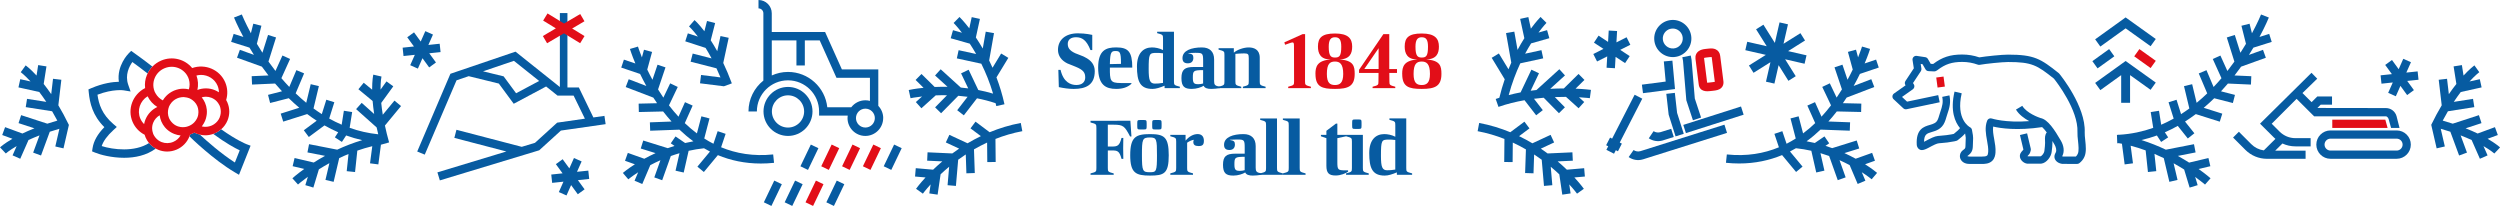 <?xml version="1.0" encoding="UTF-8"?>
<svg id="Lager_2" data-name="Lager 2" xmlns="http://www.w3.org/2000/svg" viewBox="0 0 1150 94.74">
  <defs>
    <style>
      .cls-1 {
        fill: #e20e18;
      }

      .cls-2 {
        fill: #075ba1;
      }

      .cls-3 {
        fill: none;
      }
    </style>
  </defs>
  <g id="Lager_1-2" data-name="Lager 1">
    <g>
      <g>
        <path class="cls-2" d="m362.48,39.99c-6.22,0-11.27,5.06-11.27,11.27s5.06,11.27,11.27,11.27,11.27-5.06,11.27-11.27-5.06-11.27-11.27-11.27Zm0,18.69c-4.09,0-7.41-3.33-7.41-7.42s3.33-7.41,7.41-7.41,7.42,3.33,7.42,7.41-3.33,7.42-7.42,7.42Z"/>
        <path class="cls-2" d="m406.28,54.33c0-2.18-.86-4.16-2.26-5.64v-16.76h-16.75l-7.72-17.2h-24.54V6.1c0-3.36-2.74-6.1-6.1-6.1v3.86c1.24,0,2.24,1.01,2.24,2.24v30.97c-4.17,3.33-6.85,8.45-6.85,14.19h3.86c0-7.89,6.42-14.31,14.31-14.31s14.31,6.42,14.31,14.31v1.93h13.17c-.05.37-.09.75-.09,1.14,0,4.52,3.68,8.2,8.2,8.2s8.2-3.68,8.2-8.2Zm-14.69-5h-11.04c-.97-9.12-8.7-16.24-18.07-16.24-2.66,0-5.18.59-7.46,1.62v-16.12h11.34v11.53h3.86v-11.53h6.84l7.72,17.2h15.39v10.62c-.67-.18-1.37-.28-2.09-.28-2.64,0-4.99,1.26-6.49,3.2Zm6.49,9.34c-2.4,0-4.34-1.95-4.34-4.35s1.95-4.34,4.34-4.34,4.35,1.95,4.35,4.34-1.95,4.35-4.35,4.35Z"/>
      </g>
      <g>
        <path class="cls-2" d="m1072.03,60c-3.59,0-6.52,2.92-6.52,6.52,0,3.59,2.92,6.52,6.52,6.52h30.43c3.59,0,6.52-2.92,6.52-6.52,0-3.59-2.92-6.52-6.52-6.52h-30.43Zm0,3.78h30.43c1.51,0,2.74,1.23,2.74,2.74s-1.23,2.74-2.74,2.74h-30.43c-1.51,0-2.74-1.23-2.74-2.74,0-1.51,1.23-2.74,2.74-2.74Z"/>
        <path class="cls-2" d="m1060.58,73.05h-17.77c-3.76,0-7.29-1.47-9.95-4.12l-5.65-5.66,2.67-2.67,5.65,5.66c1.6,1.61,3.61,2.61,5.82,2.92l5.34-5.3c-.26-.22-.5-.44-.73-.67l-6.35-6.32,23.67-23.4,2.64,2.71-6.79,6.6,4.2,4.19,2.64-2.62h6.76v3.78h-5.21s-1.52,1.51-1.52,1.51l31.52.05c2.26,0,4.27,1.52,4.89,3.72l1.37,5.42h-3.89s-1.12-4.06-1.12-4.06c-.19-.66-.8-1.29-1.25-1.29h-33.03s-8.06-8.03-8.06-8.03l-11.45,11.45,3.64,3.63c1.94,1.93,4.52,3,7.26,3h7.01v3.78h-7.01c-2.07,0-4.11-.46-5.96-1.32l-3.32,3.29h13.97v3.78Z"/>
        <polygon class="cls-1" points="1097.25 55.06 1072.85 55.06 1072.85 58.84 1098.29 58.84 1097.25 55.06"/>
      </g>
      <polygon class="cls-2" points="831 25.45 822.53 23.51 830.31 18.63 828.2 15.26 820.42 20.14 822.47 11.19 818.59 10.3 816.43 19.74 811.17 11.36 807.8 13.47 812.69 21.26 803.73 19.21 802.85 23.08 812.29 25.24 804.51 30.13 806.62 33.49 814.4 28.61 812.35 37.57 816.23 38.45 818.16 29.98 822.67 37.17 826.04 35.05 821.16 27.27 830.11 29.32 831 25.45"/>
      <path class="cls-3" d="m91.92,61.91c3.1,2.87,9.62,8.67,16.12,12.84l2.23-5.59c-2.24-1.07-6.46-3.34-12.2-7.57-1.18.41-2.4.63-3.62.63-.85,0-1.69-.11-2.52-.31Z"/>
      <path class="cls-3" d="m66.54,61.96c-2.5-1.27-4.45-3.35-5.56-5.95-2.49-5.85.1-12.63,5.78-15.51-.25-2.02.02-4.09.83-6.04.09-.23.2-.44.31-.66-2.19-1.75-5.22-3.98-7-5.27-1.39,1.94-3.51,5.89-1.9,10.47l1.08,3.08-3.22-.53s-4.88-.71-12.01,2.01c.6,4.4,2.1,9.01,7.23,13.43l1.65,1.42-1.6,1.47c-2.8,2.56-4.56,4.96-5.34,7.31,5.26,1.67,15.07,2.89,21.78-1.39-.65-.78-1.19-1.66-1.6-2.63-.17-.4-.31-.8-.42-1.21Z"/>
      <path class="cls-2" d="m113.42,66.33c-.05-.02-4.41-1.69-11.69-6.86-.87.76-1.86,1.39-2.95,1.86-.23.1-.47.18-.71.26,5.74,4.22,9.96,6.5,12.2,7.57l-2.23,5.59c-6.5-4.17-13.02-9.97-16.12-12.84-.5-.12-.99-.26-1.47-.45-.36-.14-.7-.3-1.04-.47-.63.34-1.27.63-1.95.85-.09.29-.19.58-.31.87l.2.19c.43.43,10.73,10.52,20.65,16.36l1.94,1.14,5.33-13.38-1.85-.69Z"/>
      <path class="cls-2" d="m68.56,65.8c-6.71,4.27-16.52,3.06-21.78,1.39.78-2.34,2.55-4.75,5.34-7.31l1.6-1.47-1.65-1.42c-5.12-4.41-6.63-9.03-7.23-13.43,7.14-2.73,11.97-2.02,12.01-2.01l3.22.53-1.08-3.08c-1.61-4.58.51-8.53,1.9-10.47,1.78,1.29,4.81,3.52,7,5.27.57-1.18,1.31-2.25,2.2-3.17-3.36-2.67-8.15-6.1-8.42-6.28l-1.33-.95-1.16,1.16c-.25.25-5.56,5.7-4.5,13.05-2.7.06-7.18.6-12.69,2.95l-1.3.56.14,1.41c.49,4.91,1.76,10.58,7.17,15.96-3.14,3.22-4.92,6.39-5.42,9.63l-.23,1.5,1.41.58c2.36.97,7.57,2.38,13.34,2.38,4.91,0,10.23-1.05,14.55-4.24-1.19-.65-2.24-1.51-3.1-2.54Z"/>
      <path class="cls-1" d="m104.62,47.15c-.17-.4-.37-.78-.59-1.15.79-2.6.71-5.46-.43-8.12-2.49-5.86-9.18-8.68-15.2-6.58-3.32-4.07-9.11-5.63-14.25-3.44-1.55.66-2.92,1.61-4.06,2.79-.89.93-1.63,1.99-2.2,3.17-.11.22-.22.43-.31.66-.81,1.95-1.08,4.02-.83,6.04-5.68,2.88-8.28,9.66-5.78,15.51,1.11,2.6,3.06,4.68,5.56,5.95.12.41.25.81.42,1.21.41.96.95,1.84,1.6,2.63.85,1.03,1.9,1.89,3.1,2.54.4.22.81.42,1.25.59,1.29.51,2.64.76,3.99.76,1.47,0,2.94-.3,4.33-.89,2.83-1.2,4.89-3.45,5.93-6.09.11-.29.22-.58.31-.87.68-.21,1.32-.51,1.95-.85.34.17.68.33,1.04.47.48.19.97.33,1.47.45.83.2,1.68.31,2.52.31,1.22,0,2.44-.22,3.62-.63.24-.08.48-.16.71-.26,1.1-.47,2.08-1.1,2.95-1.86,1.26-1.1,2.26-2.47,2.92-4.05,1.11-2.68,1.1-5.62-.03-8.27Zm-33.47-11.21c.85-2.05,2.45-3.67,4.52-4.54,1.09-.46,2.22-.68,3.33-.68,2.23,0,4.36.9,5.91,2.47.45.45.85.95,1.18,1.52.18.3.35.62.49.95.12.29.22.58.31.87.45,1.53.42,3.11,0,4.57-.88-.21-1.76-.31-2.64-.3-.68,0-1.36.08-2.03.22-.7.14-1.38.35-2.03.61-.09.04-.19.08-.28.12-.65.29-1.27.64-1.85,1.04-.56.39-1.09.83-1.57,1.32-.61.61-1.14,1.31-1.59,2.07-1.39-.72-2.51-1.8-3.28-3.14-.16-.27-.33-.53-.45-.82-.14-.33-.25-.67-.35-1.02-.17-.62-.27-1.26-.29-1.9-.03-1.13.17-2.27.62-3.35Zm-4.22,18.97c-.29.71-.5,1.44-.64,2.18-.74-.73-1.34-1.6-1.76-2.58-1.6-3.76-.09-8.09,3.37-10.22,1,2.05,2.54,3.74,4.47,4.92-2.46,1.18-4.39,3.18-5.43,5.7Zm12.79,10.35c-1.74.74-3.67.77-5.41.09-1.12-.44-2.06-1.16-2.79-2.06-.4-.49-.75-1.02-1.01-1.61-.06-.15-.09-.3-.14-.45-.23-.67-.37-1.36-.39-2.05-.02-.94.14-1.88.52-2.79.59-1.43,1.63-2.58,2.95-3.37.12.97.37,1.92.76,2.84.42.98.97,1.88,1.64,2.68.44.52.93,1,1.47,1.43.55.44,1.15.83,1.79,1.16.34.18.69.34,1.05.48.96.38,1.94.6,2.92.7-.75,1.26-1.89,2.32-3.35,2.94Zm11.47-12.49c-.09.45-.22.9-.4,1.34-.07.18-.16.35-.25.52-.14.28-.3.55-.48.8-.2.28-.41.54-.64.79-.12.13-.25.26-.38.38-.35.32-.73.61-1.13.85-.02.01-.05.03-.07.04-.56.33-1.16.59-1.79.76-.03,0-.05.01-.08.02-.16.04-.32.08-.48.11-.47.09-.95.13-1.44.13-.65,0-1.3-.1-1.94-.3-.18-.06-.37-.11-.55-.18-.44-.17-.85-.39-1.24-.64-.56-.36-1.03-.82-1.46-1.31-.44-.52-.83-1.08-1.1-1.72-.32-.76-.48-1.56-.52-2.37-.01-.35,0-.7.05-1.06.03-.29.08-.58.15-.87.08-.33.17-.67.3-.99,0,0,.01-.02.01-.03.13-.3.28-.59.44-.86.21-.36.46-.7.73-1.02.12-.14.26-.27.39-.4.37-.37.77-.7,1.21-.98.11-.07.22-.12.33-.18.46-.26.94-.48,1.45-.63.12-.04.25-.06.37-.09.5-.12,1.02-.2,1.54-.21.06,0,.11-.01.17-.01.12,0,.24.03.36.03.42.02.83.08,1.25.18.32.07.63.15.94.27.01,0,.02,0,.03,0,.33.13.62.3.92.47.25.15.49.31.72.49.29.22.56.45.81.71.56.58,1.02,1.25,1.35,2.01.28.65.41,1.33.48,2.01.03.28.05.56.04.84-.01.37-.04.73-.11,1.1Zm-.38-11.4c.47-2.15.36-4.45-.44-6.63.7-.18,1.41-.28,2.11-.28,3.22,0,6.27,1.85,7.59,4.94.42,1,.62,2.03.63,3.06-.63-.41-1.3-.77-2.01-1.05-2.54-1-5.32-1-7.88-.03Zm10.28,12.59c-.53,1.29-1.42,2.37-2.57,3.15-.39.26-.81.5-1.25.68-1.12.47-2.3.62-3.47.52-.33-.03-.66-.08-.98-.16.1-.13.19-.27.29-.41.48-.67.91-1.38,1.24-2.17.15-.36.27-.72.38-1.09.03-.11.05-.22.08-.33.15-.58.26-1.17.32-1.76.06-.68.06-1.35-.01-2.03-.11-1.04-.37-2.07-.8-3.06-.39-.92-.91-1.76-1.52-2.52.62-.17,1.25-.29,1.88-.29.88,0,1.75.16,2.59.49.91.36,1.7.89,2.36,1.55.49.5.89,1.08,1.21,1.71.07.14.16.26.22.41.25.59.38,1.21.46,1.83.14,1.16.01,2.34-.45,3.45Z"/>
      <path class="cls-2" d="m356.06,74.88l-.4-3.84c-9.12.95-17.07-.45-23.95-3.3l2.08-6.17-3.66-1.23-1.95,5.79c-1.46-.74-2.86-1.55-4.22-2.42l2.41-9.22-3.73-.98-2.06,7.86c-1.98-1.48-3.83-3.07-5.57-4.73l3.61-8.06-3.52-1.58-2.99,6.68c-1.57-1.7-3.03-3.45-4.38-5.21l4.04-8.47-3.48-1.66-3.14,6.57c-.87-1.26-1.68-2.52-2.44-3.76l3.42-10.15-3.66-1.23-2.34,6.93c-.89-1.64-1.69-3.22-2.39-4.69l2.22-8.12-3.72-1.01-.96,3.53c-1.2-2.99-1.78-4.88-1.81-4.98l-3.7,1.09c.04.12.83,2.71,2.5,6.69l-5.27-1.78-1.23,3.66,8.68,2.93c.84,1.73,1.79,3.59,2.87,5.53l-8.11-3.11-1.38,3.6,12.71,4.87c.55.85,1.12,1.71,1.72,2.57l-8.48.2.09,3.86,11.17-.26c1.21,1.56,2.51,3.11,3.88,4.63l-9.97.37.14,3.86,13.46-.5c1.99,1.9,4.12,3.7,6.41,5.37-1.29.23-2.55.49-3.79.78l-4.43-3.03-2.18,3.18,1.72,1.18c-1.06.33-2.1.68-3.1,1.04l-11.28-3.52-1.15,3.68,6.81,2.12c-1.88.86-3.62,1.73-5.18,2.59l-7.57-2.7-1.3,3.63,4.54,1.62c-3.37,2.14-5.32,3.78-5.53,3.97l2.5,2.94s1.67-1.39,4.54-3.25l-1.66,3.9,3.55,1.51,3.69-8.68c1.42-.75,2.98-1.52,4.66-2.26l-2.82,7.9,3.63,1.3,3.97-11.13c1.28-.46,2.61-.9,3.99-1.3l-1.82,8.04,3.76.85,2.26-9.99c2.26-.51,4.62-.91,7.07-1.17.9.52,1.81,1.02,2.75,1.5l-5.78,6.96,2.97,2.46,6.44-7.76c5.84,2.41,12.4,3.86,19.75,3.86,1.96,0,3.99-.1,6.07-.32Z"/>
      <path class="cls-2" d="m862.48,73.94l-1.3-3.63-7.57,2.7c-1.57-.86-3.3-1.73-5.18-2.59l6.81-2.12-1.15-3.68-11.28,3.52c-1-.36-2.04-.71-3.1-1.04l1.72-1.18-2.18-3.18-4.43,3.03c-1.23-.29-2.5-.55-3.79-.78,2.29-1.67,4.42-3.47,6.41-5.37l13.46.5.14-3.86-9.98-.37c1.37-1.52,2.67-3.07,3.88-4.63l11.18.26.09-3.86-8.48-.2c.6-.86,1.17-1.72,1.72-2.57l12.72-4.87-1.38-3.6-8.11,3.11c1.08-1.94,2.04-3.8,2.87-5.53l8.68-2.93-1.23-3.66-5.27,1.78c1.68-3.97,2.47-6.57,2.5-6.69l-3.7-1.09c-.03.1-.61,1.99-1.81,4.98l-.96-3.53-3.72,1.01,2.22,8.12c-.7,1.47-1.5,3.05-2.4,4.69l-2.34-6.93-3.65,1.23,3.42,10.15c-.76,1.24-1.58,2.5-2.44,3.76l-3.14-6.57-3.48,1.66,4.04,8.47c-1.35,1.76-2.81,3.51-4.38,5.22l-2.99-6.68-3.52,1.58,3.61,8.06c-1.74,1.67-3.59,3.25-5.57,4.73l-2.06-7.86-3.73.98,2.41,9.23c-1.36.86-2.76,1.67-4.22,2.42l-1.95-5.79-3.65,1.23,2.08,6.18c-6.89,2.85-14.84,4.25-23.96,3.29l-.4,3.84c2.08.22,4.1.32,6.07.32,7.35,0,13.91-1.45,19.75-3.86l6.44,7.76,2.97-2.46-5.78-6.96c.94-.47,1.85-.98,2.75-1.5,2.45.26,4.81.66,7.07,1.17l2.26,9.99,3.76-.85-1.82-8.04c1.38.41,2.71.84,3.99,1.3l3.97,11.13,3.63-1.3-2.82-7.9c1.67.74,3.23,1.51,4.66,2.26l3.69,8.68,3.55-1.51-1.66-3.9c2.87,1.86,4.49,3.21,4.54,3.25l2.5-2.94c-.22-.19-2.17-1.82-5.53-3.97l4.54-1.62Z"/>
      <g>
        <path class="cls-1" d="m786.02,22.35l-1.55.17c-1.29.14-2.23.44-2.96.93-1.19.8-1.76,2.06-1.59,3.58l1.48,11.71c.41,3.7,4.05,3.29,5.24,3.16l1.55-.17h0c.62-.07,1.26-.16,1.87-.34.33-.1.66-.23.96-.39,1.29-.71,1.93-2,1.76-3.56l-1.48-11.71c-.16-1.47-.95-2.58-2.21-3.1-.82-.34-1.77-.43-3.07-.28Zm2.8,15.29c-.24.05-.6.11-1.07.16l-1.55.18c-.38.04-.69.07-.91.07l-1.43-11.38c.17-.06.48-.15,1.04-.21l1.55-.18c.48-.05.76-.05.93-.03l1.43,11.39Z"/>
        <polygon class="cls-2" points="766.5 43.16 767.58 52.74 770.76 62.74 774.53 61.54 771.46 51.91 770.43 42.72 766.5 43.16"/>
        <polygon class="cls-2" points="777.75 25.55 773.87 26.31 774.19 27.98 775.71 46.11 778.75 55.32 782.5 54.08 779.61 45.32 778.12 27.54 777.75 25.55"/>
        <polygon class="cls-2" points="742.45 70.71 743.28 69.09 744.26 69.59 746.06 66.07 745.09 65.57 755.45 45.39 751.93 43.58 741.57 63.77 740.63 63.28 738.82 66.8 739.77 67.29 738.93 68.91 742.45 70.71"/>
        <polygon class="cls-2" points="755.27 38.94 755.78 42.86 770.5 40.96 769.3 27.9 765.36 28.26 766.21 37.52 755.27 38.94"/>
        <path class="cls-2" d="m794.43,61.12l-1.19-3.77-38.63,12.17h-.03c-1.07.33-2.21.14-3.13-.51l-2.27,3.24c1.91,1.34,4.29,1.73,6.52,1.07l.09-.03-.58-1.89.59,1.89,38.63-12.17Z"/>
        <rect class="cls-2" x="774.26" y="53.16" width="27.87" height="3.96" transform="translate(20.51 242.08) rotate(-17.69)"/>
        <path class="cls-2" d="m758.43,63.61c1.9,1.29,4.22,1.64,6.39,1.01.07-.02.14-.04.21-.07l4.9-1.53-1.18-3.77-4.92,1.54c-1.06.3-2.24.19-3.18-.45l-2.22,3.28Z"/>
        <path class="cls-2" d="m768.87,9.19c-4.71.35-8.25,4.44-7.91,9.14.34,4.7,4.44,8.25,9.14,7.91.63-.05,1.23-.16,1.82-.33,1.55-.46,2.94-1.35,4.03-2.6,1.49-1.73,2.23-3.93,2.06-6.21-.34-4.7-4.44-8.25-9.14-7.91Zm5.19,8.2c.09,1.22-.31,2.41-1.11,3.33-.8.93-1.92,1.49-3.14,1.57-2.52.18-4.73-1.73-4.91-4.25-.16-2.19,1.25-4.13,3.28-4.73.31-.09.63-.15.97-.17,2.52-.18,4.73,1.72,4.91,4.25Z"/>
      </g>
      <path class="cls-2" d="m486.85,32.15h1.01c1.33,5.76,4.75,6.95,7.27,6.95,2.7,0,4.07-1.44,4.07-3.46,0-2.23-.86-3.49-4.39-4.93-1.19-.5-2.63-1.01-3.85-1.55-2.67-1.33-4.29-3.46-4.29-6.23,0-4.54,3.38-7.6,9.18-7.6,3.6,0,6.59.72,6.59.72v6.99h-.83c-1.8-4.57-3.82-5.91-6.66-5.91-2.23,0-3.78,1.04-3.78,3.03,0,1.76.72,3.06,3.42,4.32,1.37.58,2.95,1.08,4.39,1.8,3.06,1.48,4.61,3.6,4.61,6.45,0,6.34-4.07,8.18-9.69,8.18-2.16,0-4.68-.36-6.84-.83l-.22-7.92Z"/>
      <path class="cls-2" d="m515.55,38.2h4.9v.36c-1.76,1.59-4,2.34-7.02,2.34-4.68,0-8.28-1.73-8.28-9.8s3.71-9.29,8.28-9.29c5.44,0,7.42,1.84,7.42,9.29h-10.3c-.04,6.01.11,7.09,5.01,7.09Zm-5.01-8.71l5.11-.11v-.36c0-4.97-.54-5.55-2.45-5.55s-2.56.32-2.66,6.01Z"/>
      <path class="cls-2" d="m542.73,39.89v.65h-7.02v-1.12c-2.13.9-3.96,1.48-5.58,1.48-5.65,0-7.13-3.35-7.13-10.34,0-6.01,2.88-8.72,6.88-8.75,1.51,0,3.49.36,5.11,1.22v-5.29c0-1.69-.07-1.8-2.7-2.49v-.65h7.74v22.8c0,1.69.07,1.8,2.7,2.48Zm-11.42-1.44c.94,0,2.16-.04,3.67-.32v-13.61c-1.01-.18-2.48-.18-3.06-.18-3.24,0-3.53.32-3.53,7.49,0,5.15.58,6.63,2.92,6.63Z"/>
      <path class="cls-2" d="m561.17,39.89v.65c-1.55.22-2.84.36-4,.36-1.76,0-2.99-.36-3.49-1.44-1.15.72-3.31,1.44-5.47,1.44-3.35,0-4.75-1.08-4.75-4.97s1.51-5.11,5.62-5.11h4.36v-2.77c0-3.6-.25-3.75-3.6-3.75-1.33,0-3.24.11-3.24.11v.11c1.84.29,2.34.68,2.34,2.09s-.72,2.52-2.52,2.52-2.48-.86-2.48-2.41c0-3.53,4.21-4.9,8.93-4.9,3.57,0,5.62,1.91,5.62,5.51v9.98c0,1.69.36,2.2,2.7,2.59Zm-7.74-1.48v-6.16c-4.54.04-4.72.29-4.72,3.6,0,2.45.61,2.88,2.52,2.88.72,0,1.51-.11,2.2-.32Z"/>
      <path class="cls-2" d="m582.17,39.89v.65h-10.44v-.65c2.63-.68,2.7-.79,2.7-2.48v-10.62c0-1.8-.22-2.23-2.12-2.23-1.33,0-2.67.11-4.03.22v12.64c0,1.66.11,1.8,2.7,2.48v.65h-10.44v-.65c2.63-.68,2.7-.79,2.7-2.48v-12.1c0-1.69-.07-1.8-2.7-2.49v-.65h7.02v2.05c1.62-1.44,4.68-2.41,6.81-2.41,2.34,0,5.11.86,5.11,4.72v10.88c0,1.66.11,1.8,2.7,2.48Z"/>
      <path class="cls-1" d="m599.23,15.69h1.12l-.04,21.72c0,1.66.11,1.8,2.7,2.48v.65h-10.44v-.65c2.63-.68,2.7-.79,2.7-2.48l-.04-16.21c0-1.15-.07-1.69-.68-1.69-.22,0-.43.04-.72.14l-2.7.94-.33-1.12,8.43-3.78Z"/>
      <path class="cls-1" d="m605.1,33.99c0-3.42.87-6.16,6.99-6.63-4.61,0-5.83-2.7-5.83-5.94,0-4,1.73-6.01,7.85-6.01s7.89,2.38,7.89,6.01c0,3.1-1.01,5.76-5.83,5.94,6.52.4,6.99,3.13,6.99,6.63,0,5.69-2.99,6.91-9.04,6.91s-9-.94-9-6.91Zm12.78.04c0-4.68-1.59-5.72-3.78-5.72-2.34,0-3.74,1.04-3.74,5.72,0,4.18,1.48,5.08,3.74,5.08,2.13,0,3.78-.9,3.78-5.08Zm-.9-12.57c0-3.31-.94-4.32-2.88-4.32-1.84,0-2.88,1.01-2.88,4.32,0,4.29.97,5.01,2.88,5.01,2.05,0,2.88-.72,2.88-5.01Z"/>
      <path class="cls-1" d="m631.39,39.89c2.63-.68,2.7-.79,2.7-2.48l.04-3.85h-8.97v-1.44l11.2-16.42h2.7v16.06h3.56v1.8h-3.53l.04,3.85c0,1.66.11,1.8,2.7,2.48v.65h-10.44v-.65Zm2.77-8.14v-9.58l-6.59,9.58h6.59Z"/>
      <path class="cls-1" d="m645,33.99c0-3.42.86-6.16,6.99-6.63-4.61,0-5.83-2.7-5.83-5.94,0-4,1.73-6.01,7.85-6.01s7.89,2.38,7.89,6.01c0,3.1-1.01,5.76-5.83,5.94,6.52.4,6.99,3.13,6.99,6.63,0,5.69-2.99,6.91-9.04,6.91s-9-.94-9-6.91Zm12.78.04c0-4.68-1.59-5.72-3.78-5.72-2.34,0-3.75,1.04-3.75,5.72,0,4.18,1.48,5.08,3.75,5.08,2.13,0,3.78-.9,3.78-5.08Zm-.9-12.57c0-3.31-.94-4.32-2.88-4.32-1.84,0-2.88,1.01-2.88,4.32,0,4.29.97,5.01,2.88,5.01,2.05,0,2.88-.72,2.88-5.01Z"/>
      <path class="cls-2" d="m520.48,62.76h-.65c-2.48-4.68-3.02-5.4-7.56-5.4h-2.67v10.05h1.87c2.59,0,3.49-.36,4.43-3.96h.83c-.04,1.69-.07,2.84-.07,4.72,0,1.69.04,3.13.07,4.9h-.83c-.94-3.64-1.94-3.89-4.43-3.85h-1.87v8.07c0,1.66.11,1.8,2.7,2.48v.65h-10.66v-.65c2.63-.68,2.7-.79,2.7-2.48v-18.47c0-1.69-.07-1.8-2.7-2.48v-.76l18.33-.04.5,7.24Z"/>
      <path class="cls-2" d="m519.9,71.41c0-8.46,2.63-9.72,9.11-9.72s8.61,1.3,8.61,9.72-2.12,9.36-8.61,9.36-9.11-1.12-9.11-9.36Zm3.24-13.4v-1.26c0-1.44.11-1.55,1.55-1.55h1.22c1.44,0,1.55.11,1.55,1.55v1.26c0,1.44-.11,1.55-1.55,1.55h-1.22c-1.44,0-1.55-.11-1.55-1.55Zm9.07,13.4c0-7.35-.14-8.17-3.21-8.17-3.53,0-3.71.76-3.71,8.17s.36,7.81,3.71,7.81c2.88,0,3.21-.29,3.21-7.81Zm-2.2-13.4v-1.26c0-1.44.11-1.55,1.55-1.55h1.22c1.44,0,1.55.11,1.55,1.55v1.26c0,1.44-.11,1.55-1.55,1.55h-1.22c-1.44,0-1.55-.11-1.55-1.55Z"/>
      <path class="cls-2" d="m553.79,64.78c0,1.8-.65,2.41-2.41,2.41s-2.45-.61-2.45-1.87c0-.32.07-.72.25-1.01-1.01.11-2.13.68-3.1,1.33v11.63c0,1.66.11,1.8,2.7,2.48v.65h-10.44v-.65c2.63-.68,2.7-.79,2.7-2.48v-12.1c0-1.69-.07-1.8-2.7-2.49v-.65h7.02v2.67c1.66-2.02,3.71-3.02,5.55-3.02,1.69,0,2.88.94,2.88,3.1Z"/>
      <path class="cls-2" d="m580.29,79.76v.65c-1.55.22-2.84.36-4,.36-1.76,0-2.99-.36-3.49-1.44-1.15.72-3.31,1.44-5.47,1.44-3.35,0-4.75-1.08-4.75-4.97s1.51-5.11,5.62-5.11h4.36v-2.77c0-3.6-.25-3.75-3.6-3.75-1.33,0-3.24.11-3.24.11v.11c1.84.29,2.34.68,2.34,2.09s-.72,2.52-2.52,2.52-2.48-.86-2.48-2.41c0-3.53,4.21-4.9,8.93-4.9,3.57,0,5.62,1.91,5.62,5.51v9.98c0,1.69.36,2.2,2.7,2.59Zm-7.74-1.48v-6.16c-4.54.04-4.72.29-4.72,3.6,0,2.45.61,2.88,2.52,2.88.72,0,1.51-.11,2.2-.32Z"/>
      <path class="cls-2" d="m579.68,79.76c2.63-.68,2.7-.79,2.7-2.48v-19.66c0-1.69-.07-1.8-2.7-2.49v-.65h7.74v22.8c0,1.66.11,1.8,2.7,2.48v.65h-10.44v-.65Z"/>
      <path class="cls-2" d="m590.12,79.76c2.63-.68,2.7-.79,2.7-2.48v-19.66c0-1.69-.07-1.8-2.7-2.49v-.65h7.74v22.8c0,1.66.11,1.8,2.7,2.48v.65h-10.44v-.65Z"/>
      <path class="cls-2" d="m620.12,78.36v.61c-1.15.79-3.35,1.76-5.73,1.76-3.1,0-4.25-1.15-4.25-4.46v-12.71l-2.52-.87v-.65h2.52v-1.87l4.39-3.31h.65v5.18h4.03v.65l-4.03.87v10.87c0,3.71.22,3.93,3.78,3.93h1.15Z"/>
      <path class="cls-2" d="m619.18,79.76c2.63-.68,2.7-.79,2.7-2.48v-12.1c0-1.69-.07-1.8-2.7-2.49v-.65h7.74v15.23c0,1.66.11,1.8,2.7,2.48v.65h-10.44v-.65Zm2.81-23.26c0-1.44.11-1.55,1.55-1.55h1.22c1.44,0,1.55.11,1.55,1.55v1.26c0,1.44-.11,1.55-1.55,1.55h-1.22c-1.44,0-1.55-.11-1.55-1.55v-1.26Z"/>
      <path class="cls-2" d="m649.58,79.76v.65h-7.02v-1.12c-2.13.9-3.96,1.48-5.58,1.48-5.65,0-7.13-3.35-7.13-10.34,0-6.01,2.88-8.72,6.88-8.75,1.51,0,3.49.36,5.11,1.22v-5.29c0-1.69-.07-1.8-2.7-2.49v-.65h7.74v22.8c0,1.69.07,1.8,2.7,2.48Zm-11.42-1.44c.94,0,2.16-.04,3.67-.32v-13.61c-1.01-.18-2.48-.18-3.06-.18-3.24,0-3.53.32-3.53,7.49,0,5.15.58,6.63,2.92,6.63Z"/>
      <g>
        <path class="cls-2" d="m891.57,43.73l.69,3.31-15.23,3.2c-.54.11-1.1-.04-1.5-.42l-4.48-4.18c-.37-.35-.57-.84-.53-1.35.03-.51.3-.97.71-1.27l5.34-3.77-.07-.11c-.38-.57-.38-1.3,0-1.87l3.86-5.85-.59-3.78c-.08-.53.09-1.07.47-1.45.38-.38.92-.56,1.45-.48l3.93.59c.51.08.95.38,1.21.82l1.31,2.25,1.13.05c4.11-3.12,7.86-4.34,13.33-4.34,2.7,0,5.35.44,7.88,1.31,3.08-.5,10.29-1.26,13.21-1.26,12.11,0,15.04,1.91,23.34,8.52.09.07.18.16.25.25.5.61,12.21,15.01,11.69,27.02-.04.94.09,2.17.23,3.47.3,2.75.6,5.6-.38,7.77-.52,1.15-1.26,2.07-2.31,2.89-.3.23-.66.36-1.04.36h0l-6.7-.02c-.08,0-.17,0-.25-.02-2.25-.34-3.7-1.9-3.46-3.7.08-.58.32-1.02.49-1.34l.09-.17c.54-1.06.05-2.61-.58-3.69l-.16-.27c-.28-.47-.54-.9-.8-1.34.01.28.02.57.02.89,0,1.19-.14,2.34-.27,3.36l-.09.81c-.22,1.99-2.21,5.08-4.84,5.37-.06,0-.12,0-.19,0h-6.08c-.09,0-.18,0-.27-.02-1.61-.26-3.33-1.81-3.24-3.64.04-.81.44-1.41.74-1.79.37-.47.63-.73.8-.9l.04-.04s.03-.08.04-.15l-1.58-6.64,3.29-.78,1.68,7.04c.06.26.06.53,0,.79-.28,1.17-.48,1.58-1.08,2.18-.1.1-.23.23-.42.46.06.05.14.1.2.12h5.76c.65-.15,1.7-1.5,1.79-2.36l.1-.85c.11-.92.24-1.97.24-2.96,0-.43-.02-.81-.03-1.17-.05-1.16-.1-2.52.8-3.67-.8-1.08-1.5-1.89-2.12-2.44-11.52,1.73-19.27.52-22.54-.25-.24,1.77.11,3.75.49,5.82.36,1.99.73,4.05.59,6.1-.07,1.06-.3,2.6-1.41,3.75-1.45,1.51-3.58,1.52-4.86,1.53h-5.05c-.1,0-.2,0-.3,0-.76,0-1.66-.04-2.55-.43-1.44-.62-2.32-1.99-2.19-3.4.14-1.56.97-2.19,1.57-2.65.11-.09.24-.18.38-.3.58-.49.59-.5.64-2.68.02-.7.03-1.55.09-2.6,0-.3-.16-1.26-.29-1.96-.91,1.07-2.12,2.08-3.31,3l-.11.09c-.15.11-.31.2-.49.26-.17.06-1.17.37-4.24.78-1.31.17-2.22.24-2.89.28-1.52.1-1.88.13-4.34,1.39-.15.07-.33.18-.54.29-1.5.81-2.85,1.55-3.98,1.55-.48,0-.91-.13-1.31-.44-.61-.48-1-1.22-1.04-1.99-.42-7.26,3.28-8.35,5.99-9.14,1.91-.56,3.02-.95,3.71-2.54.29-.68.43-1.14.59-1.72.12-.42.25-.87.45-1.43,1.14-3.27,1.46-4.86.98-7.23l3.32-.68c.65,3.17.18,5.35-1.1,9.02-.17.49-.28.88-.39,1.25-.18.62-.36,1.26-.74,2.13-1.35,3.12-3.96,3.88-5.86,4.44-2.23.66-3.56,1.04-3.59,4.51.52-.25,1.08-.56,1.37-.71.24-.13.45-.24.61-.33,2.94-1.51,3.7-1.62,5.66-1.76.66-.04,1.47-.1,2.67-.26,1.96-.26,2.96-.47,3.37-.57,1.65-1.28,2.46-2.12,2.87-2.65-2.27-2.73-4.62-7.88-2.53-16.8l3.3.77c-2.81,12,3.55,15.48,3.81,15.61.48.24.82.69.91,1.22l.1.54c.27,1.42.47,2.56.43,3.23-.05,1.01-.07,1.83-.08,2.5-.05,2.39-.08,3.71-1.84,5.2-.19.16-.35.29-.51.4-.08.06-.16.11-.22.17.03.03.08.07.14.09.36.16.93.15,1.49.15h5.05c.95,0,2.01-.05,2.44-.5.26-.27.41-.8.47-1.64.11-1.62-.21-3.39-.54-5.26-.54-3.01-1.1-6.12.06-9.12.33-.85,1.27-1.28,2.13-.99.07.02,6.24,2.05,17.23,1.2-2.19-1.18-4.69-2.93-6.11-5.31l2.91-1.73c2.03,3.41,7.57,5.35,8.38,5.62,3.41.62,6.55,5.57,9.23,10.18l.16.27c1.4,2.4,1.66,4.99.69,6.91l-.12.22c.1.04.23.09.37.12l5.93.02c.39-.37.66-.76.89-1.26.6-1.33.33-3.81.1-6-.16-1.43-.3-2.79-.25-3.98.44-10.15-9.65-23.14-10.81-24.59-7.78-6.2-10.11-7.66-21.09-7.66-2.86,0-10.45.82-13.05,1.29-.14.03-.32.03-.46.02-.15-.01-.3-.04-.44-.1-2.28-.83-4.68-1.25-7.13-1.25-4.75,0-7.83,1.01-11.37,3.72-.05.04-.09.07-.14.1l-.48.29c-.29.18-.62.26-.97.25l-2.58-.12c-.57-.03-1.09-.34-1.38-.84l-1.36-2.35-.85-.13.33,2.15c.06.42-.03.84-.26,1.19l-3.61,5.46.36.54c.51.76.32,1.79-.43,2.32l-4.98,3.52,2.32,2.17,14.37-3.01Z"/>
        <rect class="cls-1" x="890.95" y="35.35" width="3.38" height="4.65" transform="translate(2.8 117.68) rotate(-7.55)"/>
      </g>
      <polygon class="cls-2" points="966.16 21.41 977.79 13.04 989.27 21.26 991.65 17.94 977.78 8.01 963.77 18.09 966.16 21.41"/>
      <rect class="cls-2" x="962.78" y="24.96" width="9.5" height="4.09" transform="translate(166.35 570.1) rotate(-35.73)"/>
      <rect class="cls-1" x="984.64" y="22.29" width="4.09" height="9.28" transform="translate(390.43 813.54) rotate(-54.4)"/>
      <polygon class="cls-2" points="966.16 41.46 975.74 34.57 975.74 47.3 979.83 47.3 979.83 34.56 989.27 41.32 991.65 37.99 977.78 28.06 963.77 38.14 966.16 41.46"/>
      <g>
        <path class="cls-2" d="m421.27,46.93l2.58,2.87,6.58-5.93c1.62-.07,3.36-.09,5.2-.06l-5.48,5.57,2.75,2.71,7.91-8.03c1.39.11,2.83.26,4.28.46l-4.78,6.18,3.05,2.36,6.06-7.84c2.81.55,5.69,1.29,8.56,2.25.1.44.21.87.31,1.32l3.77-.83c-.98-4.46-2.26-8.59-3.69-12.36l5.46-8.98-3.3-2-3.97,6.54c-.51-1.15-1.03-2.26-1.55-3.34l2.23-12.58-3.8-.67-1.37,7.75c-1.08-1.86-2.15-3.55-3.17-5.07l1.86-8.55-3.77-.82-1.12,5.16c-2.49-3.24-4.29-5.03-4.5-5.23l-2.71,2.75s1.6,1.6,3.84,4.5l-4.13-1.17-1.05,3.71,8.77,2.48c.95,1.44,1.93,3.02,2.93,4.76l-8.06-1.75-.82,3.77,11.26,2.45c1.99,4.02,3.89,8.62,5.41,13.76-2.29-.68-4.57-1.23-6.8-1.66l-4.44-9.33-3.48,1.66,3.29,6.92c-1.15-.15-2.29-.28-3.41-.38l-9.26-8.41-2.59,2.85,5.75,5.22c-2.11-.04-4.09,0-5.92.07l-6.07-5.98-2.71,2.75,3.66,3.61c-4,.41-6.53.95-6.82,1.02l.83,3.77c.06-.01,2.03-.43,5.3-.8l-2.87,2.59Z"/>
        <path class="cls-2" d="m470.27,60.35l-.71-3.79c-5.16.96-9.93,2.46-14.32,4.27l-6.5-4.87-2.31,3.09,4.77,3.57c-2.15,1.04-4.19,2.14-6.12,3.29l-8.37-3.89-1.63,3.5,6.12,2.84c-1.09.73-2.13,1.47-3.13,2.22l-11.4-.52-.18,3.85,6.97.32c-1.55,1.32-2.96,2.6-4.23,3.82l-7.98-.69-.33,3.84,4.82.42c-2.68,2.91-4.16,4.94-4.36,5.22l3.14,2.24c.04-.06,1.27-1.74,3.57-4.27l-.61,4.16,3.82.56,1.37-9.36c1.19-1.12,2.51-2.29,3.94-3.48l-.73,8.5,3.84.33,1.04-12.06c1.11-.81,2.27-1.62,3.49-2.42l.29,8.68,3.86-.13-.37-10.88c1.91-1.1,3.92-2.16,6.04-3.14l.08,8.98,3.86-.04-.1-10.6c3.82-1.51,7.94-2.75,12.33-3.57Z"/>
      </g>
      <g>
        <path class="cls-2" d="m724.75,40.79l4.09-4.03-2.71-2.75-6.77,6.67c-1.94,0-4.03.06-6.26.18l6.79-6.17-2.59-2.85-10.52,9.56c-.88.1-1.77.22-2.67.34l3.82-8.03-3.48-1.66-4.97,10.45c-1.81.35-3.64.75-5.47,1.23,1.48-5.52,3.36-10.39,5.32-14.6l10.55-2.29-.82-3.77-7.51,1.63c.94-1.74,1.86-3.32,2.76-4.75l8.39-2.38-1.05-3.71-3.95,1.12c2.15-2.89,3.63-4.41,3.68-4.46l-2.73-2.72c-.2.2-1.98,2.02-4.45,5.38l-1.16-5.32-3.77.82,1.93,8.9c-1.01,1.6-2.07,3.39-3.13,5.37l-1.49-8.4-3.8.67,2.41,13.6c-.44.98-.87,2-1.29,3.04l-4.42-7.27-3.3,2,6,9.88c-.91,2.66-1.75,5.49-2.48,8.5-.56.18-1.12.37-1.68.56l1.28,3.64c3.96-1.39,8.02-2.37,11.98-3.07l5.36,6.93,3.05-2.36-4.05-5.24c1.52-.2,3.01-.35,4.47-.47l7,7.11,2.75-2.71-4.64-4.71c1.82-.07,3.55-.1,5.14-.09l5.8,5.23,2.58-2.87-2.42-2.18c3.08.18,4.94.41,5.01.42l.51-3.82c-.31-.04-2.96-.38-7.09-.56Z"/>
        <path class="cls-2" d="m728.74,77.37l-7.99.69c-1.26-1.22-2.67-2.51-4.23-3.82l6.97-.32-.18-3.85-11.4.52c-1-.74-2.04-1.48-3.13-2.22l6.12-2.84-1.63-3.5-8.37,3.89c-1.93-1.15-3.97-2.25-6.12-3.29l4.77-3.57-2.31-3.09-6.5,4.86c-4.38-1.81-9.16-3.3-14.32-4.27l-.71,3.79c4.39.82,8.51,2.06,12.33,3.57l-.1,10.6,3.86.04.08-8.98c2.12.98,4.13,2.04,6.04,3.15l-.37,10.87,3.86.13.29-8.67c1.22.8,2.38,1.61,3.49,2.42l1.04,12.05,3.84-.33-.73-8.48c1.44,1.19,2.75,2.36,3.94,3.48l1.37,9.34,3.82-.56-.61-4.15c2.3,2.52,3.53,4.2,3.57,4.26l3.14-2.24c-.2-.28-1.68-2.31-4.36-5.22l4.83-.42-.33-3.84Z"/>
      </g>
      <g>
        <rect class="cls-2" x="378.72" y="86.98" width="11.08" height="3.86" transform="translate(137.98 396.98) rotate(-64.39)"/>
        <rect class="cls-1" x="369.14" y="86.98" width="11.08" height="3.86" transform="translate(132.54 388.34) rotate(-64.39)"/>
        <rect class="cls-2" x="359.56" y="86.98" width="11.08" height="3.86" transform="translate(127.1 379.7) rotate(-64.39)"/>
        <rect class="cls-2" x="349.98" y="86.98" width="11.08" height="3.86" transform="translate(121.66 371.06) rotate(-64.39)"/>
      </g>
      <g>
        <rect class="cls-2" x="405.13" y="70.41" width="11.08" height="3.86" transform="translate(167.9 411.38) rotate(-64.39)"/>
        <rect class="cls-1" x="395.55" y="70.41" width="11.08" height="3.86" transform="translate(162.47 402.74) rotate(-64.39)"/>
        <rect class="cls-1" x="385.97" y="70.41" width="11.08" height="3.86" transform="translate(157.03 394.1) rotate(-64.39)"/>
        <rect class="cls-1" x="376.39" y="70.41" width="11.08" height="3.86" transform="translate(151.59 385.46) rotate(-64.39)"/>
        <rect class="cls-2" x="366.81" y="70.41" width="11.08" height="3.86" transform="translate(146.15 376.83) rotate(-64.39)"/>
      </g>
      <path class="cls-2" d="m336.64,38.33c-1.29-3.48-2.62-6.57-3.94-9.36l2.5-11.58-3.77-.81-1.5,6.97c-1.03-1.87-2.04-3.54-2.99-5.01l2.03-7.93-3.74-.96-1.21,4.72c-2.58-3.39-4.37-4.99-4.53-5.13l-2.54,2.91s1.66,1.49,4.08,4.68l-4.62-1.49-1.19,3.67,9.35,3.03c.89,1.44,1.82,3.04,2.76,4.83l-8.69-2.23-.96,3.74,11.9,3.05c.61,1.32,1.23,2.7,1.84,4.18l-8.94-1.12-.48,3.83,11.04,1.38v-.02s3.6-1.33,3.6-1.33Z"/>
      <path class="cls-2" d="m31.65,57.39c-1.61-3.33-3.23-6.3-4.81-8.95l1.38-11.75-3.83-.45-.83,7.07c-1.21-1.76-2.37-3.32-3.46-4.69l1.27-8.08-3.81-.6-.75,4.81c-2.89-3.13-4.82-4.55-5-4.68l-2.26,3.13s1.8,1.34,4.49,4.27l-4.72-1.04-.83,3.77,9.58,2.12c1.02,1.35,2.1,2.85,3.22,4.54l-8.85-1.39-.6,3.81,12.13,1.9c.79,1.35,1.6,2.77,2.4,4.3-1.62.46-3.16.93-4.61,1.41l-12.04-3.92-1.19,3.67,7.31,2.38c-2.07.82-3.9,1.62-5.53,2.4l-7.96-2.93-1.33,3.62,4.7,1.73c-3.82,2.21-5.55,3.81-5.7,3.95l2.65,2.81s1.56-1.42,4.99-3.4l-1.88,4.27,3.53,1.56,3.8-8.63c1.5-.69,3.19-1.4,5.06-2.12l-2.92,7.92,3.62,1.33,4.03-10.93c1.39-.46,2.86-.91,4.42-1.36l-1.88,8.14,3.76.87,2.5-10.84h-.02Z"/>
      <path class="cls-2" d="m1150,67.79c-.15-.14-1.88-1.74-5.7-3.95l4.7-1.73-1.33-3.62-7.96,2.93c-1.62-.78-3.46-1.59-5.53-2.4l7.31-2.38-1.19-3.67-12.04,3.92c-1.45-.48-2.99-.95-4.61-1.41.81-1.53,1.61-2.95,2.4-4.3l12.14-1.9-.6-3.81-8.85,1.39c1.12-1.69,2.19-3.2,3.22-4.54l9.58-2.12-.83-3.77-4.72,1.04c2.69-2.93,4.45-4.24,4.49-4.27l-2.25-3.13c-.18.13-2.11,1.55-5,4.68l-.76-4.81-3.81.6,1.27,8.08c-1.09,1.37-2.25,2.93-3.46,4.69l-.83-7.07-3.83.45,1.38,11.75c-1.58,2.65-3.2,5.62-4.81,8.95h-.02s2.5,10.85,2.5,10.85l3.76-.87-1.88-8.14c1.56.45,3.03.9,4.42,1.36l4.03,10.94,3.62-1.33-2.92-7.92c1.87.72,3.56,1.43,5.06,2.12l3.8,8.63,3.53-1.55-1.88-4.27c3.43,1.99,4.96,3.37,4.99,3.4l2.65-2.81Z"/>
      <path class="cls-2" d="m184.43,48.74l-2.98-2.46-5.37,6.5c-.32-1.98-.55-3.79-.71-5.44l5.54-7.63-3.12-2.27-2.74,3.78c-.01-3.96.42-5.98.43-6.02l-1.88-.43-1.88-.44c-.05.2-.55,2.51-.54,6.92l-3.86-3.19-2.46,2.98,6.55,5.41c.15,1.8.37,3.78.7,5.98l-5.73-5.12-2.57,2.88,9.45,8.43c.22,1.02.46,2.07.73,3.15-4.65-.48-9.03-1.51-13.15-2.97l1.15-7.26-3.81-.6-1.01,6.42c-1.98-.85-3.89-1.8-5.74-2.83l2.36-7.5-3.68-1.16-2.08,6.62c-1.31-.83-2.58-1.71-3.81-2.61l2.46-10.26-3.75-.9-2.06,8.56c-1.7-1.4-3.32-2.85-4.87-4.34l3.89-9.18-3.55-1.5-3.27,7.73c-1.27-1.33-2.47-2.68-3.63-4.03l4-8.84-3.52-1.59-3.21,7.1c-1.14-1.45-2.21-2.89-3.22-4.31l3.49-11.09-3.68-1.16-2.58,8.19c-.92-1.42-1.78-2.79-2.56-4.11l2.09-8.31-3.74-.94-1.1,4.4c-2.74-5.09-4.12-8.52-4.18-8.65l-3.59,1.41c.05.14,1.48,3.67,4.31,8.93l-4.47-1.41-1.16,3.68,8.43,2.65c.64,1.07,1.33,2.19,2.06,3.33l-6.47-2.33-1.31,3.63,11.44,4.12c.95,1.34,1.96,2.69,3.02,4.05l-7.72.34.17,3.85,10.59-.47c1.02,1.19,2.08,2.39,3.18,3.56l-6.42,1.65.96,3.74,8.58-2.2c1.54,1.5,3.14,2.97,4.83,4.39l-8.54,2.7,1.16,3.68,11.02-3.48c1.41,1.06,2.87,2.08,4.38,3.06l-5.93,4.39,2.3,3.1,7.2-5.33c2.03,1.15,4.13,2.21,6.31,3.16l-1.52,2.33,3.23,2.11,1.95-2.98c2.38.86,4.84,1.59,7.39,2.16-4.14,1.23-8,2.75-11.5,4.38l-12.95-2.53-.74,3.79,8.09,1.58c-1.89,1.04-3.62,2.08-5.19,3.08l-8.82-2.08-.89,3.76,5.35,1.26c-3.3,2.36-5.24,4.09-5.47,4.3l2.58,2.87c.05-.05,1.68-1.49,4.55-3.57l-1.17,3.86,3.69,1.12,2.54-8.39c1.47-.93,3.09-1.89,4.84-2.85l-1.82,7.71,3.76.89,2.57-10.91c1.37-.66,2.8-1.29,4.28-1.9l-.83,7.9,3.84.4,1.04-9.85c2.2-.77,4.5-1.46,6.88-2.04l-1.04,7.88,3.83.5,1.21-9.2s.02.08.03.13l3.71-1.05c-.79-2.78-1.41-5.36-1.92-7.76l7.42-8.98Z"/>
      <path class="cls-2" d="m1042.29,26.55l-1.31-3.63-6.47,2.33c.73-1.14,1.41-2.25,2.05-3.33l8.43-2.65-1.16-3.68-4.47,1.41c2.83-5.25,4.25-8.79,4.31-8.93l-3.59-1.41c-.05.13-1.43,3.56-4.18,8.65l-1.1-4.4-3.74.94,2.09,8.31c-.79,1.32-1.64,2.69-2.56,4.11l-2.58-8.19-3.68,1.16,3.49,11.1c-1.01,1.42-2.08,2.86-3.22,4.31l-3.21-7.1-3.51,1.59,4,8.84c-1.15,1.35-2.36,2.7-3.63,4.03l-3.27-7.73-3.55,1.5,3.89,9.18c-1.55,1.49-3.17,2.94-4.87,4.34l-2.06-8.57-3.75.9,2.46,10.26c-1.23.91-2.5,1.78-3.81,2.61l-2.08-6.62-3.68,1.16,2.36,7.5c-1.85,1.03-3.76,1.98-5.74,2.83l-1.01-6.42-3.81.6,1.15,7.26c-4.84,1.71-10.04,2.84-15.6,3.17-.11-.02-.22-.04-.33-.06v.08c-.26.01-.51.03-.76.04l.15,3.86c.24,0,.48-.03.72-.04.48.08.96.16,1.43.25l1.25,9.51,3.83-.5-1.07-8.1c2.38.61,4.68,1.35,6.9,2.16l1.05,9.94,3.84-.4-.84-7.94c1.48.63,2.91,1.29,4.29,1.96l2.57,10.9,3.76-.88-1.81-7.66c1.75.97,3.37,1.94,4.85,2.87l2.52,8.32,3.69-1.12-1.15-3.79c2.85,2.05,4.49,3.47,4.54,3.52l2.55-2.9c-.24-.21-2.2-1.92-5.51-4.27l5.41-1.28-.88-3.76-8.89,2.1c-1.57-1-3.31-2.04-5.18-3.08l8.16-1.6-.74-3.79-12.94,2.53c-3.44-1.64-7.21-3.17-11.23-4.44,2.45-.56,4.82-1.27,7.11-2.1l1.95,2.98,3.23-2.11-1.52-2.33c2.05-.89,4.03-1.88,5.94-2.95l4.62,5.8,3.02-2.4-4.3-5.39c1.71-1.09,3.37-2.24,4.96-3.43l11.02,3.48,1.16-3.68-8.54-2.7c1.68-1.42,3.29-2.89,4.83-4.39l8.58,2.2.96-3.74-6.42-1.65c1.1-1.18,2.16-2.37,3.18-3.57l10.59.47.17-3.85-7.72-.34c1.06-1.36,2.07-2.71,3.02-4.05l11.44-4.12Z"/>
      <polygon class="cls-2" points="202.66 23.96 202.25 20.12 197.05 20.67 199.17 15.9 195.65 14.33 193.53 19.11 190.45 14.88 187.33 17.15 190.41 21.38 185.21 21.93 185.62 25.77 190.82 25.22 188.7 29.99 192.22 31.56 194.34 26.78 197.42 31.01 200.54 28.74 197.46 24.51 202.66 23.96"/>
      <polygon class="cls-2" points="271.03 82.31 270.62 78.48 265.42 79.03 267.55 74.25 264.02 72.69 261.9 77.46 258.82 73.24 255.7 75.51 258.78 79.74 253.58 80.29 253.99 84.12 259.19 83.57 257.07 88.35 260.59 89.91 262.71 85.14 265.79 89.36 268.91 87.09 265.83 82.87 271.03 82.31"/>
      <polygon class="cls-2" points="1112.52 36.68 1112.11 32.84 1106.91 33.39 1109.04 28.62 1105.51 27.05 1103.39 31.83 1100.31 27.6 1097.19 29.87 1100.27 34.1 1095.07 34.65 1095.48 38.49 1100.68 37.94 1098.56 42.71 1102.08 44.28 1104.2 39.5 1107.28 43.73 1110.4 41.46 1107.32 37.23 1112.52 36.68"/>
      <polygon class="cls-2" points="749.96 20.59 748.23 17.14 743.56 19.49 743.86 14.27 740.01 14.05 739.71 19.27 735.34 16.39 733.22 19.62 737.59 22.49 732.92 24.84 734.65 28.28 739.32 25.94 739.02 31.16 742.87 31.38 743.17 26.16 747.54 29.03 749.66 25.81 745.29 22.94 749.96 20.59"/>
      <path class="cls-2" d="m278.03,53.3l-5.08.73-6.69-13.81h-5.24V6.01h-3.48v34.02l-20.41-16.27-29.94,10.18-15.27,35.76,3.47,1.43,14.62-34.19,5.59-1.9,13.87,3.4,6.84,9.29,14.9-7.95,5.25,4.19h7.4l5.19,10.62-12.75,1.83-10.21,9.28-6.09,1.84-30.03-7.84-.97,3.73,23.93,6.25-31.72,9.61,1.12,3.69,45.29-13.72.42-.13,9.98-9.07,20.57-2.95-.55-3.82Zm-40.63-10.41l-5.73-7.77-9.47-2.32,14.19-4.82,11.62,9.26-10.61,5.65Z"/>
      <polygon class="cls-1" points="268.88 16.59 263.19 13.11 268.85 9.78 266.9 6.45 259.46 10.83 251.86 6.18 249.85 9.47 255.69 13.04 249.71 16.57 251.66 19.89 259.42 15.33 266.87 19.88 268.88 16.59"/>
    </g>
  </g>
</svg>
